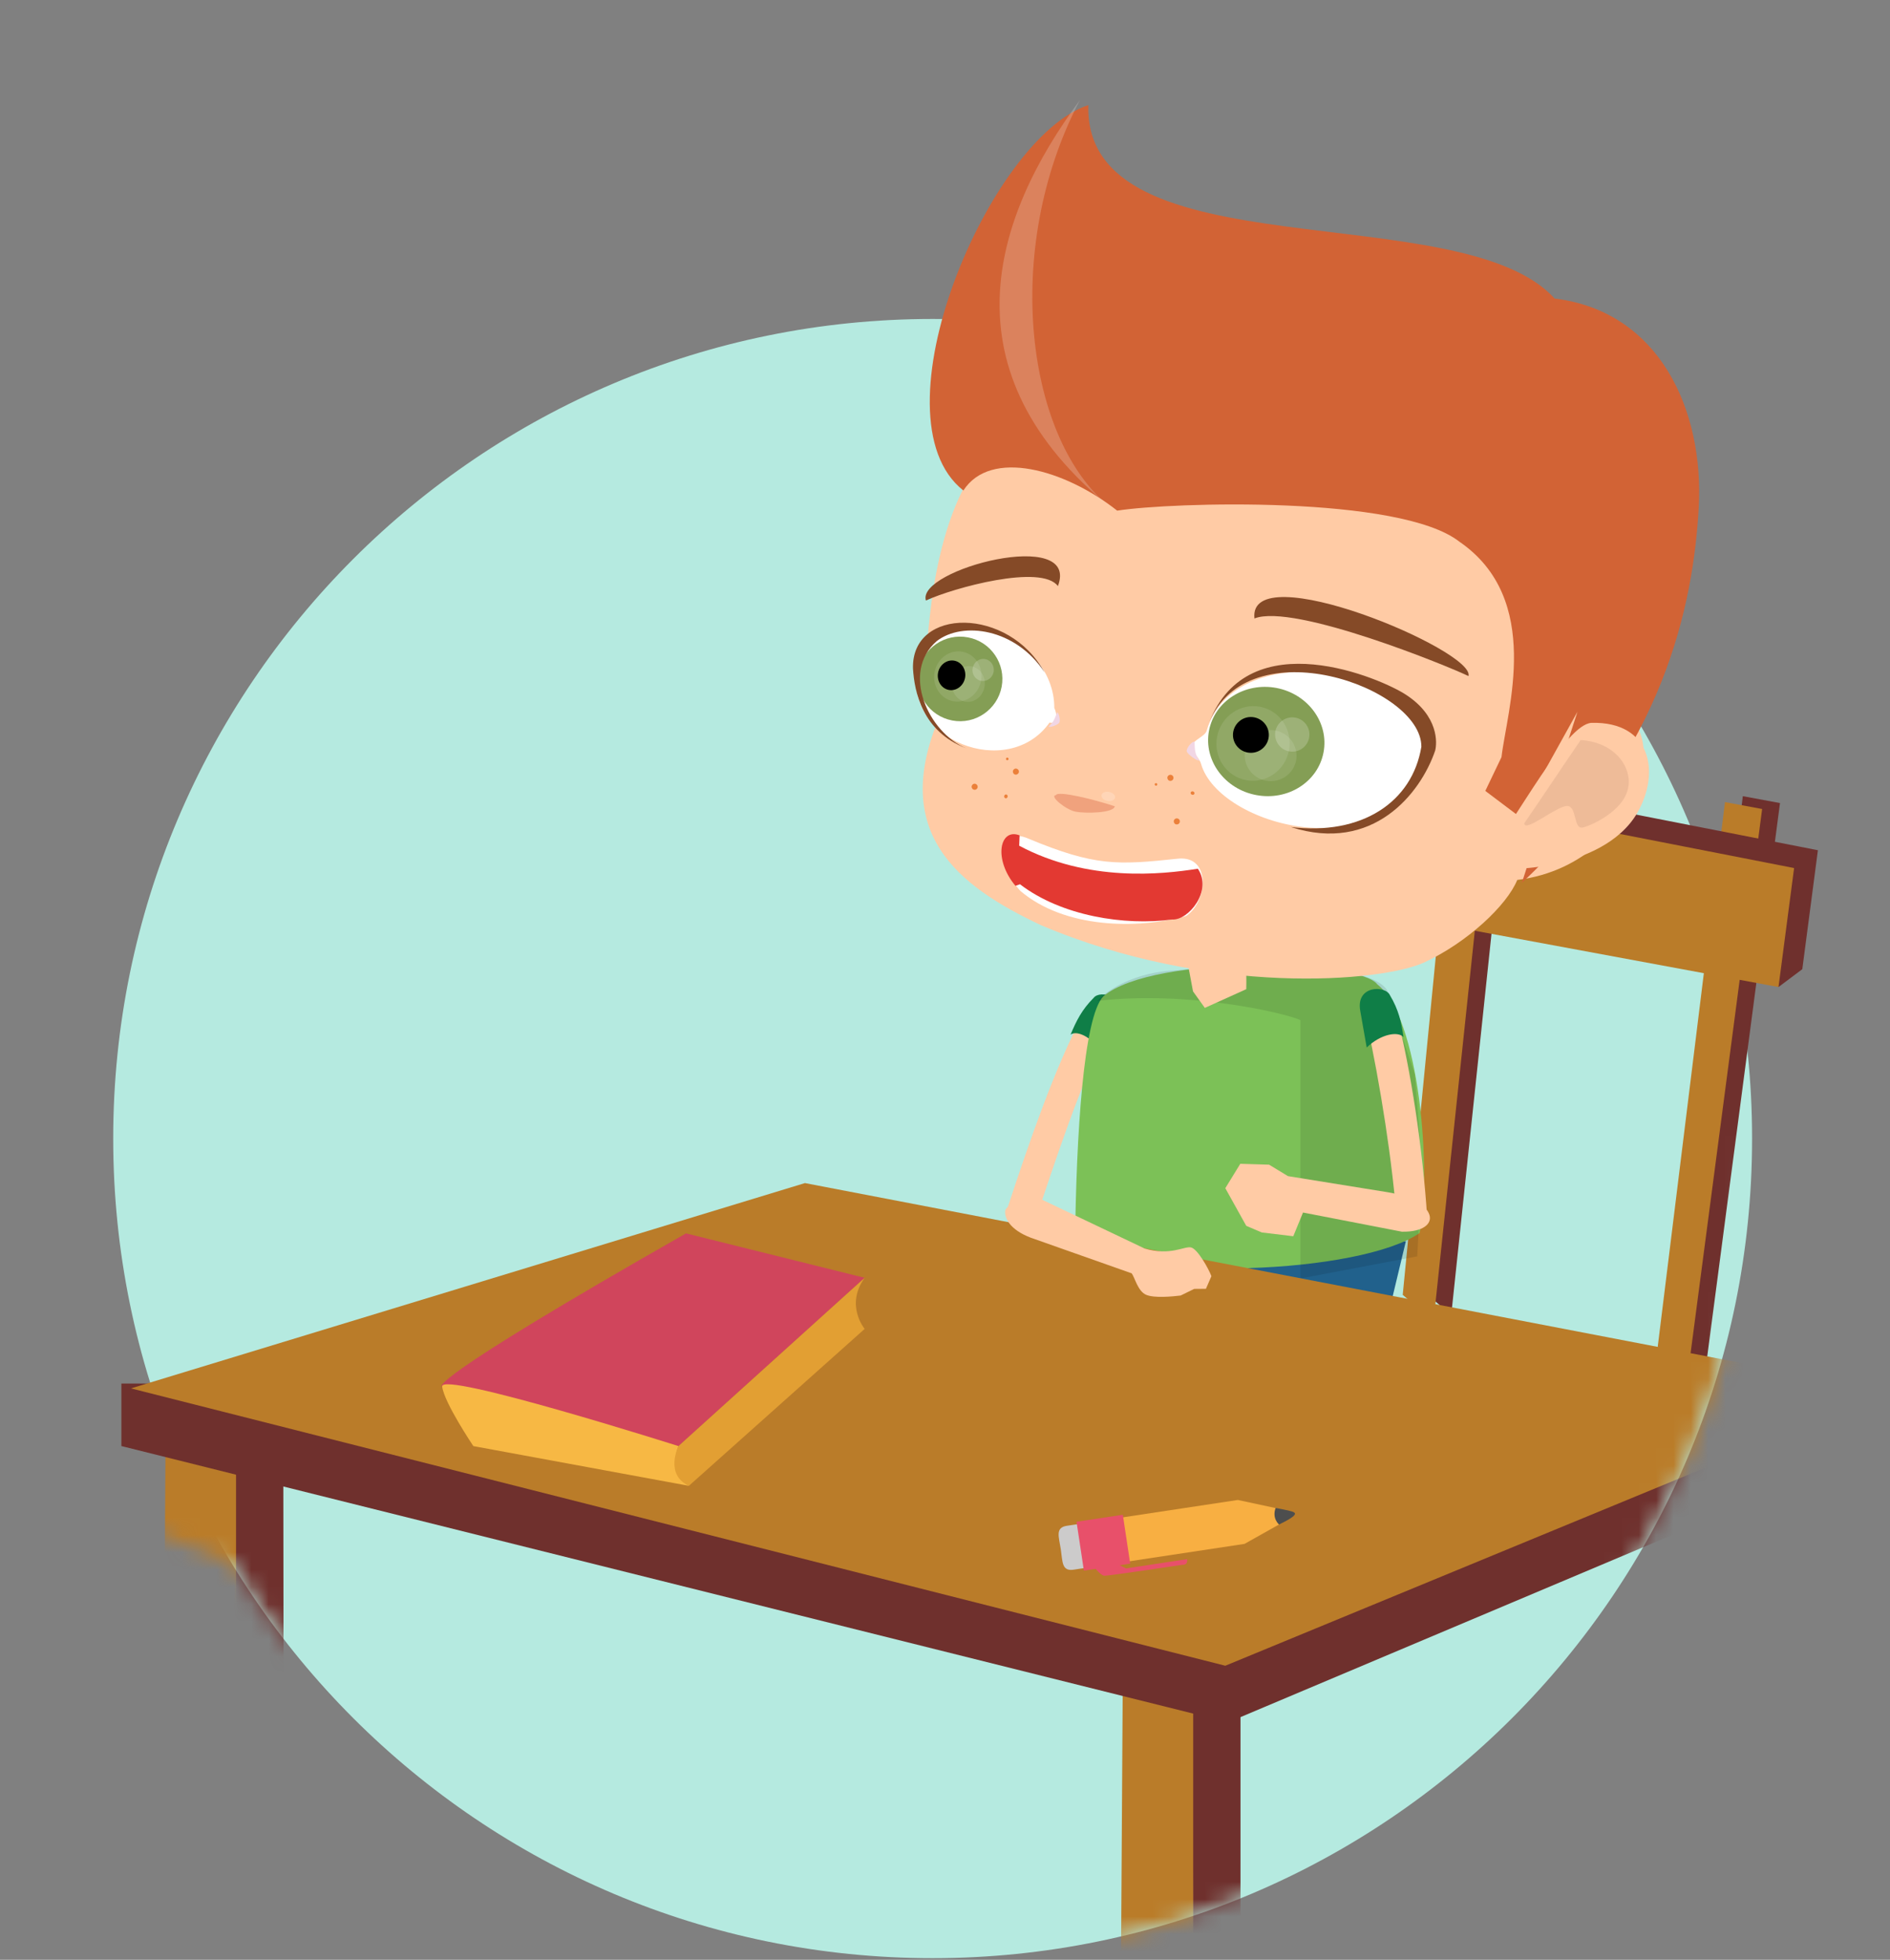 <svg width="109" height="113" viewBox="0 0 109 113" fill="none" xmlns="http://www.w3.org/2000/svg">
<rect x="0" y="0" width="109" height="113" fill="#808080" stroke="none"/>
<path fill-rule="evenodd" clip-rule="evenodd" d="M53.787 18.391C79.887 18.391 101.046 39.548 101.046 65.648C101.046 91.748 79.887 112.906 53.787 112.906C27.687 112.906 6.529 91.748 6.529 65.648C6.529 39.548 27.687 18.391 53.787 18.391Z" fill="#B5EAE0"/>
<mask id="mask0_5277_1667" style="mask-type:luminance" maskUnits="userSpaceOnUse" x="0" y="0" width="109" height="113">
<path d="M0 84.605V0H108.938V65.649H101.044C101.044 91.749 79.885 112.906 53.785 112.906C36.666 112.906 21.673 103.802 13.383 90.175L0 84.605Z" fill="white"/>
</mask>
<g mask="url(#mask0_5277_1667)">
<path d="M68.813 116.698L71.542 114.724V97.823L68.785 96.439L68.813 116.698Z" fill="#6F302D"/>
<path d="M64.639 114.931L68.814 116.698V97.623L64.755 96.439L64.639 114.931Z" fill="#BA7C29"/>
<path d="M13.611 102.518L16.358 101.578L16.338 83.644L13.582 82.26L13.611 102.518Z" fill="#6F302D"/>
<path d="M9.438 100.751L13.613 102.518V83.442L9.553 82.26L9.438 100.751Z" fill="#BA7C29"/>
<path d="M101.982 102.123L104.709 100.149V83.25L101.953 81.865L101.982 102.123Z" fill="#6F302D"/>
<path d="M97.809 100.355L101.984 102.123V83.048L97.925 81.865L97.809 100.355Z" fill="#BA7C29"/>
<path fill-rule="evenodd" clip-rule="evenodd" d="M98.369 78.9L102.656 46.304L100.512 45.906L96.633 77.319L98.369 78.9Z" fill="#6F302D"/>
<path fill-rule="evenodd" clip-rule="evenodd" d="M97.339 79.242L101.626 46.646L99.483 46.248L95.603 77.66L97.339 79.242Z" fill="#BA7C29"/>
<path fill-rule="evenodd" clip-rule="evenodd" d="M83.695 75.826L87.15 43.132L84.998 42.789L81.92 74.29L83.695 75.826Z" fill="#6F302D"/>
<path fill-rule="evenodd" clip-rule="evenodd" d="M82.674 76.196L86.13 43.503L83.977 43.16L80.898 74.66L82.674 76.196Z" fill="#BA7C29"/>
<path fill-rule="evenodd" clip-rule="evenodd" d="M81.221 45.695L102.57 56.911L103.942 55.882L104.842 49.023L82.593 44.666L81.221 45.695Z" fill="#6F302D"/>
<path fill-rule="evenodd" clip-rule="evenodd" d="M80.363 52.796L102.569 56.911L103.469 50.051L81.219 45.695L80.363 52.796Z" fill="#BA7C29"/>
<path fill-rule="evenodd" clip-rule="evenodd" d="M62.002 71.166L66.002 84.425H67.269L69.727 77.066L71.677 77.32L76.502 85.272L77.859 85.016L81.078 71.571L62.002 71.166Z" fill="#21618C"/>
<path fill-rule="evenodd" clip-rule="evenodd" d="M63.913 59.293C62.232 62.694 60.845 66.993 59.726 70.312C59.081 71.041 57.782 70.683 58.142 69.538C59.347 65.865 60.902 61.392 62.412 58.605L63.913 59.293Z" fill="#FFCBA5"/>
<path fill-rule="evenodd" clip-rule="evenodd" d="M63.547 60.739C63.001 59.801 62.13 59.392 61.744 59.65C62.076 58.852 62.403 58.205 63.071 57.537C63.443 57.044 65.052 57.455 64.422 58.816L63.547 60.739Z" fill="#0F7E47"/>
<path fill-rule="evenodd" clip-rule="evenodd" d="M63.637 57.441C62.477 58.627 62.074 65.533 62.002 71.451C65.516 74.022 78.517 73.442 81.873 71.091C82.571 67.549 81.881 58.639 79.431 56.758C78.471 55.364 66.545 54.992 63.637 57.441Z" fill="#7CC157"/>
<path opacity="0.102" fill-rule="evenodd" clip-rule="evenodd" d="M74.997 58.819V73.715L81.736 72.44C81.988 67.637 82.088 67.621 81.588 61.933L79.991 57.088C79.092 55.627 72.999 55.388 67.819 55.948C65.517 56.047 63.929 57.01 63.277 57.713C68.473 57.099 74.1 58.402 74.997 58.819Z" fill="black"/>
<path fill-rule="evenodd" clip-rule="evenodd" d="M68.463 55.346L68.803 57.161L69.485 58.114L71.874 57.035C71.891 56.511 71.862 55.867 71.877 55.344L68.463 55.346Z" fill="#FFCBA5"/>
<path fill-rule="evenodd" clip-rule="evenodd" d="M78.791 58.794C79.615 62.544 80.324 67.117 80.579 70.642L82.307 70.183C82.059 66.292 81.36 61.614 80.545 58.51L78.791 58.794Z" fill="#FFCBA5"/>
<path fill-rule="evenodd" clip-rule="evenodd" d="M78.82 60.398C79.628 59.622 80.621 59.445 80.943 59.797C80.82 58.93 80.659 58.216 80.162 57.387C79.914 56.807 78.176 56.796 78.449 58.289L78.82 60.398Z" fill="#0F7E47"/>
<path fill-rule="evenodd" clip-rule="evenodd" d="M79.98 68.734L74.279 67.814L73.192 67.154L71.53 67.103L70.666 68.51L71.873 70.679L72.77 71.062L74.586 71.28L75.147 69.913L80.851 71.018C82.065 71.041 82.599 70.565 82.44 70.055C82.281 69.541 81.535 68.982 79.98 68.734Z" fill="#FFCBA5"/>
<path fill-rule="evenodd" clip-rule="evenodd" d="M67.274 84.439L66.181 84.353L63.408 85.034L63.993 85.803L68.028 85.715L68.198 84.95L67.274 84.439Z" fill="#333332"/>
<path fill-rule="evenodd" clip-rule="evenodd" d="M76.663 85.008L77.862 84.834L81.034 86.04L80.003 86.725L76.062 86.464L75.978 85.436L76.663 85.008Z" fill="#333332"/>
<path fill-rule="evenodd" clip-rule="evenodd" d="M54.342 40.97C51.153 47.992 55.264 51.094 60.033 53.344C69.748 57.468 79.697 56.633 82.16 55.484C84.629 54.337 86.909 52.197 87.503 50.736C95.353 49.783 97.46 39.374 90.904 40.834C91.367 37.712 94.448 35.404 90.284 32.005L65.938 20.297C60.223 19.801 61.983 21.494 59.973 24.183C54.424 25.697 53.737 34.408 53.527 36.486C54.137 38.776 53.629 39.709 54.342 40.97Z" fill="#FFCBA5"/>
<path fill-rule="evenodd" clip-rule="evenodd" d="M62.765 6.061C57.085 7.903 50.191 24.049 55.56 28.282C57.125 25.856 61.402 27.055 64.43 29.443C67.57 28.951 80.724 28.553 84.156 31.226C89.017 34.552 86.898 40.993 86.594 43.654L85.661 45.603L87.621 47.08L90.975 41.04L87.765 50.91C95.958 43.19 97.655 34.884 97.969 29.273C98.283 23.654 95.708 17.95 89.656 17.213C84.268 11.242 62.506 15.798 62.765 6.061Z" fill="#D26335"/>
<path fill-rule="evenodd" clip-rule="evenodd" d="M58.018 43.746C58.027 43.703 58.062 43.675 58.103 43.686C58.143 43.692 58.173 43.73 58.166 43.771C58.156 43.815 58.117 43.839 58.077 43.832C58.035 43.822 58.007 43.785 58.018 43.746Z" fill="#EB803A"/>
<path fill-rule="evenodd" clip-rule="evenodd" d="M58.416 44.457C58.435 44.362 58.525 44.298 58.621 44.318C58.715 44.338 58.779 44.427 58.759 44.523C58.741 44.617 58.65 44.679 58.554 44.662C58.46 44.645 58.402 44.553 58.416 44.457Z" fill="#EB803A"/>
<path fill-rule="evenodd" clip-rule="evenodd" d="M56.038 45.334C56.058 45.236 56.146 45.174 56.241 45.193C56.334 45.21 56.398 45.3 56.382 45.394C56.363 45.492 56.272 45.554 56.18 45.535C56.084 45.517 56.022 45.426 56.038 45.334Z" fill="#EB803A"/>
<path fill-rule="evenodd" clip-rule="evenodd" d="M57.914 45.9C57.928 45.837 57.982 45.797 58.034 45.809C58.09 45.816 58.123 45.877 58.112 45.936C58.1 45.998 58.048 46.039 57.993 46.028C57.937 46.019 57.903 45.959 57.914 45.9Z" fill="#EB803A"/>
<path fill-rule="evenodd" clip-rule="evenodd" d="M66.639 45.296C66.602 45.28 66.584 45.24 66.599 45.199C66.616 45.162 66.661 45.144 66.696 45.16C66.735 45.175 66.754 45.22 66.735 45.258C66.724 45.296 66.678 45.313 66.639 45.296Z" fill="#EB803A"/>
<path fill-rule="evenodd" clip-rule="evenodd" d="M67.431 45.012C67.343 44.973 67.301 44.872 67.337 44.78C67.375 44.691 67.479 44.65 67.568 44.688C67.659 44.726 67.702 44.827 67.663 44.917C67.627 45.007 67.523 45.05 67.431 45.012Z" fill="#EB803A"/>
<path fill-rule="evenodd" clip-rule="evenodd" d="M67.799 47.524C67.712 47.487 67.67 47.382 67.706 47.294C67.746 47.204 67.846 47.164 67.938 47.202C68.027 47.237 68.068 47.341 68.029 47.43C67.993 47.52 67.889 47.56 67.799 47.524Z" fill="#EB803A"/>
<path fill-rule="evenodd" clip-rule="evenodd" d="M68.74 45.818C68.679 45.799 68.651 45.738 68.674 45.685C68.693 45.636 68.759 45.613 68.815 45.636C68.871 45.658 68.904 45.723 68.881 45.771C68.858 45.825 68.795 45.846 68.74 45.818Z" fill="#EB803A"/>
<path fill-rule="evenodd" clip-rule="evenodd" d="M60.897 45.845C60.492 45.89 61.468 46.693 62.036 46.802C62.604 46.909 64.239 46.886 64.292 46.488C63.029 46.076 61.024 45.583 60.897 45.845Z" fill="#F0A27D"/>
<path opacity="0.2" fill-rule="evenodd" clip-rule="evenodd" d="M63.529 45.846C63.557 45.705 63.75 45.619 63.964 45.661C64.182 45.702 64.33 45.852 64.305 45.993C64.279 46.136 64.082 46.221 63.868 46.179C63.652 46.139 63.5 45.991 63.529 45.846Z" fill="white"/>
<path fill-rule="evenodd" clip-rule="evenodd" d="M59.307 48.354C63.153 49.956 64.447 49.881 67.947 49.509C69.895 49.32 69.618 52.056 68.394 52.82C65.539 53.593 61.401 53.529 58.855 51.377C57.465 49.876 57.539 47.581 59.307 48.354Z" fill="white"/>
<path fill-rule="evenodd" clip-rule="evenodd" d="M58.802 48.166L58.779 48.763C62.75 50.878 67.003 50.419 69.083 50.089C69.944 51.358 68.542 53.08 67.603 53.016C64.882 53.387 61.227 52.826 58.824 50.985L58.563 51.076C57.273 49.535 57.654 47.72 58.802 48.166Z" fill="#E33932"/>
<path opacity="0.2" fill-rule="evenodd" clip-rule="evenodd" d="M64.138 29.334C54.361 21.432 57.246 12.569 62.282 5.77C57.73 14.433 59.173 25.502 64.138 29.334Z" fill="white"/>
<path fill-rule="evenodd" clip-rule="evenodd" d="M72.347 35.66C74.608 34.759 83.662 38.47 84.689 38.982C85.115 37.521 71.935 31.99 72.347 35.66Z" fill="#854A27"/>
<path fill-rule="evenodd" clip-rule="evenodd" d="M69.268 44.045C69.174 43.673 68.676 43.328 68.728 43.009C68.785 42.686 69.515 42.454 69.594 42.125C71.187 36.486 82.832 38.378 82.003 43.991C79.773 50.189 70.289 47.635 69.268 44.045Z" fill="white"/>
<path fill-rule="evenodd" clip-rule="evenodd" d="M69.726 42.133C70.047 40.426 71.787 39.324 73.613 39.666C75.436 40.012 76.654 41.676 76.331 43.379C76.009 45.088 74.27 46.19 72.445 45.842C70.623 45.499 69.402 43.835 69.726 42.133Z" fill="#849E55"/>
<path fill-rule="evenodd" clip-rule="evenodd" d="M68.893 42.774C68.776 42.698 68.398 43.146 68.443 43.322C68.487 43.501 69.088 43.921 69.162 43.836C68.888 43.456 68.91 43.189 68.893 42.774Z" fill="#F1D6E4"/>
<path opacity="0.102" fill-rule="evenodd" clip-rule="evenodd" d="M70.193 42.474C70.414 41.306 71.523 40.534 72.669 40.751C73.812 40.965 74.562 42.09 74.34 43.26C74.117 44.427 73.014 45.201 71.867 44.983C70.72 44.768 69.971 43.645 70.193 42.474Z" fill="white"/>
<path opacity="0.102" fill-rule="evenodd" clip-rule="evenodd" d="M71.813 43.29C71.963 42.492 72.743 41.965 73.553 42.118C74.364 42.273 74.898 43.044 74.749 43.846C74.599 44.643 73.817 45.166 73.007 45.013C72.196 44.861 71.66 44.086 71.813 43.29Z" fill="white"/>
<path opacity="0.2" fill-rule="evenodd" clip-rule="evenodd" d="M73.553 42.166C73.657 41.632 74.177 41.276 74.71 41.379C75.247 41.481 75.601 41.997 75.501 42.532C75.401 43.071 74.883 43.424 74.345 43.322C73.808 43.222 73.456 42.702 73.553 42.166Z" fill="white"/>
<path fill-rule="evenodd" clip-rule="evenodd" d="M71.125 42.185C71.236 41.621 71.774 41.255 72.33 41.36C72.895 41.467 73.264 42.006 73.158 42.568C73.05 43.128 72.51 43.494 71.948 43.389C71.389 43.285 71.02 42.745 71.125 42.185Z" fill="black"/>
<path fill-rule="evenodd" clip-rule="evenodd" d="M69.732 41.675C71.999 35.768 79.74 39.157 81.094 40.064C82.982 41.297 82.882 42.857 82.768 43.281C81.917 45.77 79.174 49.203 74.45 47.688C78.541 48.185 81.448 46.248 81.973 43.055C81.981 39.598 71.976 36.119 69.732 41.675Z" fill="#854A27"/>
<path fill-rule="evenodd" clip-rule="evenodd" d="M61.011 33.793C60.061 32.506 54.987 33.891 53.4 34.625C52.831 32.837 62.314 30.363 61.011 33.793Z" fill="#854A27"/>
<path fill-rule="evenodd" clip-rule="evenodd" d="M60.529 41.663C58.145 45.029 52.032 42.697 52.903 38.423C53.874 33.842 60.817 36.479 60.804 40.821C60.946 41.109 61.062 41.774 60.529 41.663Z" fill="white"/>
<path fill-rule="evenodd" clip-rule="evenodd" d="M60.962 41.085C61.058 41.057 61.172 41.535 61.09 41.669C61.011 41.803 60.502 41.978 60.48 41.884C60.765 41.648 60.829 41.421 60.962 41.085Z" fill="#F1D6E4"/>
<path fill-rule="evenodd" clip-rule="evenodd" d="M52.973 38.691C53.222 37.368 54.498 36.499 55.823 36.75C57.146 36.998 58.016 38.275 57.767 39.6C57.515 40.919 56.24 41.794 54.918 41.542C53.593 41.292 52.722 40.014 52.973 38.691Z" fill="#849E55"/>
<path opacity="0.102" fill-rule="evenodd" clip-rule="evenodd" d="M53.9 38.752C54.051 37.964 54.769 37.438 55.511 37.58C56.249 37.719 56.727 38.47 56.578 39.258C56.431 40.044 55.71 40.569 54.969 40.431C54.231 40.291 53.752 39.538 53.9 38.752Z" fill="white"/>
<path opacity="0.102" fill-rule="evenodd" clip-rule="evenodd" d="M54.92 39.266C55.026 38.703 55.526 38.328 56.039 38.423C56.552 38.522 56.885 39.055 56.775 39.618C56.669 40.175 56.17 40.553 55.654 40.454C55.143 40.355 54.814 39.824 54.92 39.266Z" fill="white"/>
<path opacity="0.2" fill-rule="evenodd" clip-rule="evenodd" d="M56.097 38.515C56.162 38.17 56.482 37.938 56.818 38.003C57.152 38.065 57.368 38.397 57.304 38.744C57.238 39.087 56.916 39.319 56.58 39.256C56.246 39.194 56.028 38.861 56.097 38.515Z" fill="white"/>
<path fill-rule="evenodd" clip-rule="evenodd" d="M54.1 38.789C54.188 38.325 54.611 38.014 55.039 38.095C55.468 38.176 55.742 38.619 55.657 39.082C55.568 39.549 55.148 39.861 54.718 39.78C54.289 39.697 54.013 39.255 54.1 38.789Z" fill="black"/>
<path fill-rule="evenodd" clip-rule="evenodd" d="M60.246 38.776C58.58 36.225 55.513 35.808 54.022 36.967C51.942 38.772 53.546 42.245 55.727 43.147C53.188 42.177 52.734 39.882 52.654 38.547C52.555 34.993 58.182 34.979 60.246 38.776Z" fill="#854A27"/>
<path fill-rule="evenodd" clip-rule="evenodd" d="M91.787 41.678C90.289 41.761 87.574 47.084 85.467 49.786C85.962 50.434 92.415 50.336 94.421 46.877C95.764 44.567 95.242 41.594 91.787 41.678Z" fill="#FFCBA5"/>
<path opacity="0.502" fill-rule="evenodd" clip-rule="evenodd" d="M91.161 42.67C93.282 42.803 94.242 44.449 93.851 45.608C93.517 46.766 91.874 47.566 91.3 47.709C90.723 47.854 90.963 46.51 90.4 46.471C89.83 46.433 87.922 48.041 87.908 47.47C88.914 46.011 90.154 44.132 91.161 42.67Z" fill="#DEAC8C"/>
<path d="M7 83.378L70.83 99.307L108.519 83.409L109 79.773H7V83.378Z" fill="#6F302D"/>
<path d="M7.553 80.053L70.666 96.044L108.999 80.232L46.422 68.215L7.553 80.053Z" fill="#BA7C29"/>
<path fill-rule="evenodd" clip-rule="evenodd" d="M59.437 71.361L65.266 73.419C65.448 73.662 65.616 74.437 66.087 74.651C66.559 74.863 67.631 74.754 68.092 74.698L68.869 74.317L69.548 74.311L69.864 73.584C69.721 73.186 69.073 72.014 68.691 71.926C68.312 71.834 67.499 72.431 66.006 71.985L59.751 69.007C59.504 68.798 58.026 69.419 57.973 69.812C57.92 70.204 58.213 70.891 59.437 71.361Z" fill="#FFCBA5"/>
<path d="M71.773 89.019L73.761 87.903L73.62 86.965L71.388 86.486L62.812 87.782L63.195 90.315L71.773 89.019Z" fill="#F8AF42"/>
<path d="M63.073 90.332C63.762 90.228 64.237 89.583 64.133 88.894L64.127 88.858C64.022 88.171 63.379 87.697 62.691 87.802L61.53 87.975C60.841 88.079 61.07 88.616 61.174 89.307L61.18 89.342C61.284 90.029 61.224 90.611 61.912 90.507L63.073 90.332Z" fill="#CCCBCB"/>
<path d="M65.181 90.156L64.756 87.34L62.085 87.743L62.51 90.559L65.181 90.156Z" fill="#E8506A"/>
<path d="M73.567 86.947C73.567 86.947 74.305 87.081 74.523 87.154C74.741 87.23 74.922 87.343 73.766 87.901C73.766 87.901 73.344 87.556 73.567 86.947Z" fill="#4D4E4E"/>
<path d="M62.991 90.204C62.991 90.204 63.435 90.838 63.689 90.853C63.941 90.868 68.18 90.224 68.18 90.224C68.18 90.224 68.519 90.268 68.46 89.9L64.941 90.433L64.502 90.213L62.977 90.193" fill="#E8506A"/>
<path d="M39.565 71.115L49.867 73.677L39.129 83.38L25.501 79.945C25.501 79.945 24.139 79.892 39.565 71.115Z" fill="#D0455C"/>
<path d="M27.299 83.38C27.299 83.38 25.61 80.871 25.501 79.945C25.391 79.02 39.128 83.38 39.128 83.38C39.128 83.38 38.474 84.852 39.729 85.67L27.299 83.38Z" fill="#F7B844"/>
<path d="M39.73 85.671L49.867 76.623C49.867 76.623 48.724 75.257 49.867 73.678L39.129 83.381C39.129 83.381 38.311 85.016 39.73 85.671Z" fill="#E29F33"/>
</g>
</svg>

